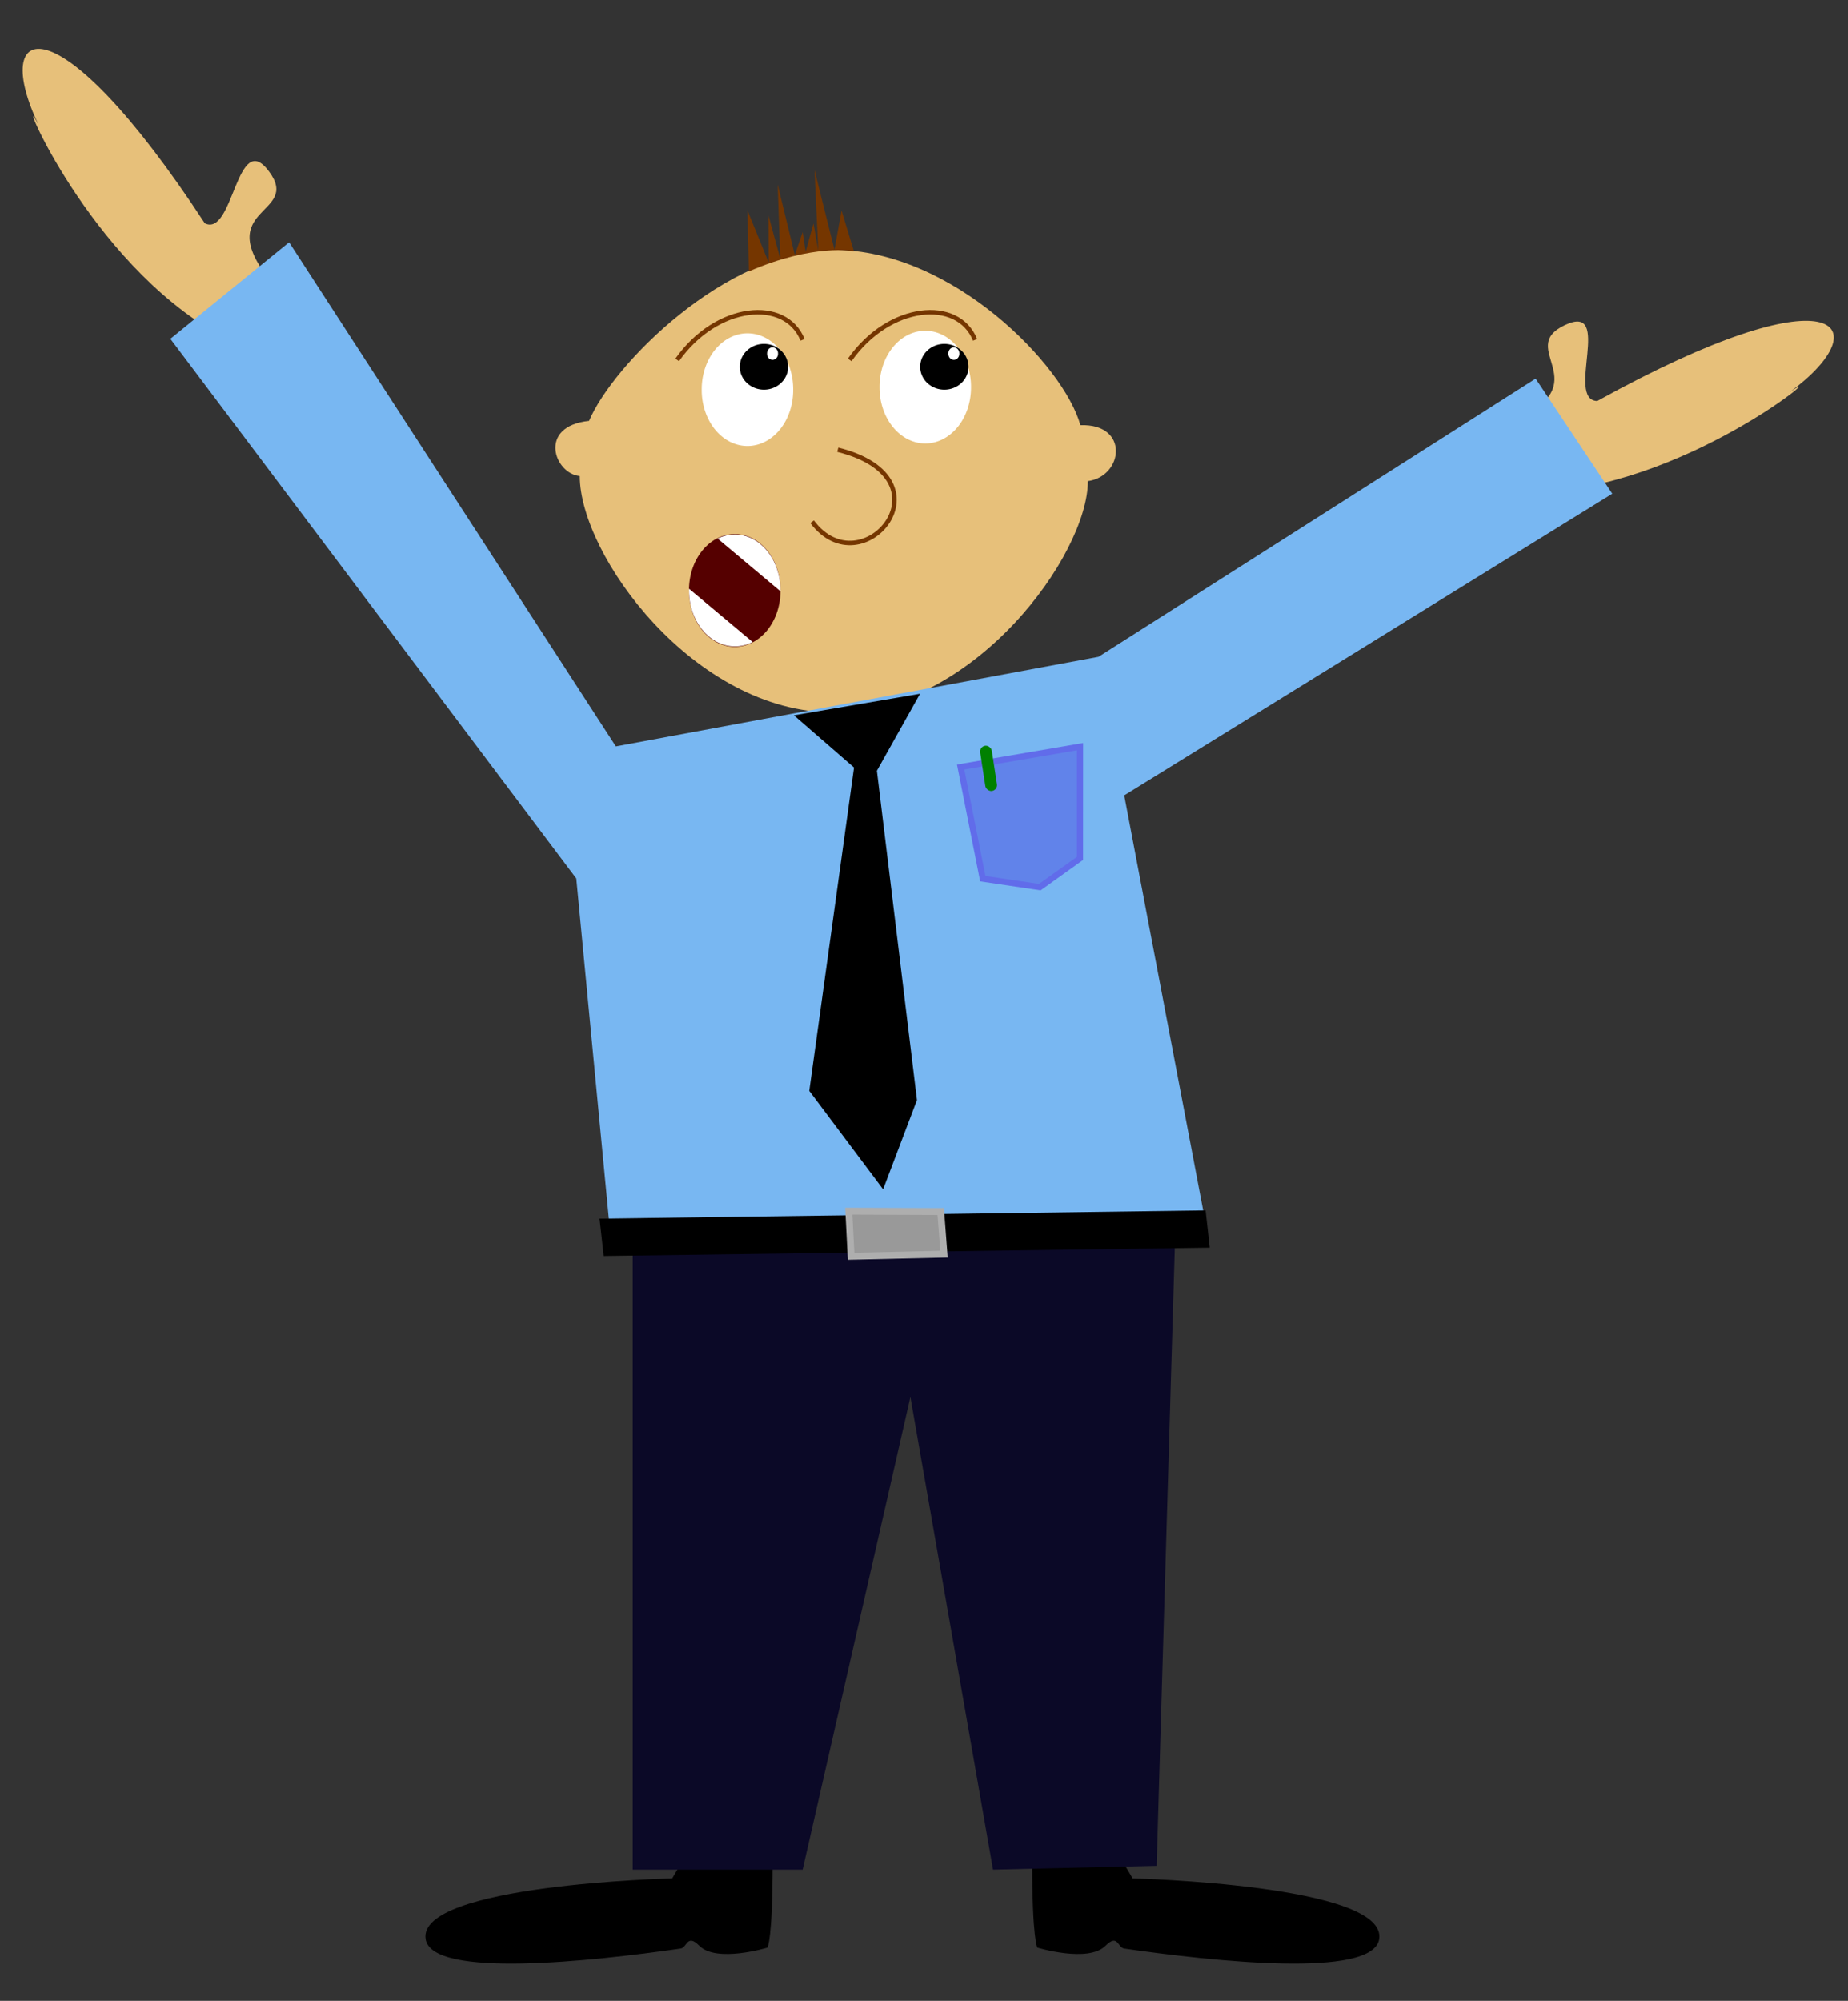 <svg xmlns="http://www.w3.org/2000/svg" viewBox="0 0 647.09 700.36" version="1.0"><rect x="0" y="0" width="647.09" height="700.36" fill="#333333" stroke="none"/><path d="M361.43 652.16c0 26.64 1.8 29.56 1.8 29.56s17.81 5.43 23.87-.64c4.36-4.36 4.22.64 6.55.97 31.12 4.49 86.97 10.55 89.27-3.25 3.19-19.18-86.32-21.31-86.32-21.31l-13.85-23.45-21.32 18.12z" fill-rule="evenodd"/><path d="M94.473 98.083c-20.499-25.956 11.137-22.69-.265-38.051-11.404-15.36-12.366 23.149-22.495 18.132C19.494-1.66-3.728 7.916 13.602 43.921c-9.205-17.775 14.285 42.83 58.9 70.749 9.145 1.55 15.808-18.612 21.971-16.587zM529.86 147.33c30.25-13.35.76-25.26 18.03-33.51 17.26-8.24.1 26.25 11.4 26.55 83.49-46.13 99.54-26.8 67.38-3.09 16.45-11.4-32.66 31.18-85.15 34.98-8.81-2.9-5.27-23.84-11.66-24.93z" fill-rule="evenodd" fill="#e7c07a"/><path d="M380.93 168.42c0 25.72-39.85 80.95-88.96 80.95s-88.96-55.26-88.96-82.73c-8.9-.79-14.87-17.44 3.26-19.32 8.34-19.68 47.86-59.858 85.7-59.858 41.69 0 80.66 40.618 86.34 61.368 17.23-.59 15.07 17.89 2.62 19.59z" fill="#e7c07a"/><path d="M277.734 136.392a16.014 19.572 0 11-32.027 0 16.014 19.572 0 1132.027 0zM340.004 135.502a16.014 19.572 0 11-32.027 0 16.014 19.572 0 1132.027 0z" fill="#fff"/><path d="M293.35 157.43c41.01 10.24 8.56 48.6-8.99 25.21" stroke="#753600" stroke-width="1.557" fill="none"/><path d="M273.284 206.67a16.014 19.572 0 11-32.027 0 16.014 19.572 0 1132.027 0z" fill="#500"/><path d="M275.956 128.383a8.458 8.013 0 11-16.916 0 8.458 8.013 0 1116.916 0zM339.126 128.383a8.458 8.013 0 11-16.916 0 8.458 8.013 0 1116.916 0z"/><path d="M237.12 125.98c13.8-19.66 37.93-21.9 43.89-7.02M297.53 125.98c13.79-19.66 37.92-21.9 43.89-7.02" stroke="#753600" stroke-width="1.557" fill="none"/><path d="M262.22 94.986l-.53-21.425 7.46 18.342-.08-16.471 4.12 15.028-.89-25.856 5.99 24.624 2.77-7.985 1.03 6.856 2.75-9.866 1.67 9.461-1.3-28.139 6.97 27.861 2.49-13.707 4.32 14.212s-13.94-2.824-36.77 7.065z" fill-rule="evenodd" fill="#753600"/><path d="M272.415 123.766a1.917 2.092 0 11-3.83 0 1.917 2.092 0 113.83 0zM335.915 123.766a1.917 2.092 0 11-3.83 0 1.917 2.092 0 113.83 0z" fill="#fff"/><path d="M215.65 261.25l169-31.35 153.07-97.37 26.83 40.29-170.9 105.58 28.71 150.82-209.02-1.07-11.55-120.66-142.14-188.9 41.59-33.786 114.41 176.45z" fill="#78b7f2"/><path d="M277.99 250.37l44.17-7.54-15.11 26.95 14.03 115.27-11.85 31.24-25.86-34.47 15.67-113.17-21.05-18.28z"/><path d="M335.09 267.61l44.17-7.54-.02 40.95-14.86 10.64-21.17-3.14-8.12-40.91z" fill="#616cea"/><path d="M270.54 652.16c0 26.64-1.8 29.56-1.8 29.56s-17.8 5.43-23.87-.64c-4.36-4.36-4.22.64-6.55.97-31.12 4.49-86.97 10.55-89.27-3.25-3.19-19.18 86.32-21.31 86.32-21.31l13.85-23.45 21.32 18.12z" fill-rule="evenodd"/><path d="M221.55 426.57h190.11L405 653.09l-57.29 1.33-28.93-165.44-37.73 165.44h-59.5V426.57z" fill="#0b0927"/><path d="M209.94 426.57l212.21-2.9 1.45 13.06-212.21 2.91-1.45-13.07z"/><path d="M295.95 422.74l34.57.12 1.32 17.31-34.97.8-.92-18.23z" fill="#aeaeae"/><path d="M241.28 206.09c0 .19-.03.38-.03.57 0 10.8 7.19 19.59 16.03 19.59 2.22 0 4.33-.53 6.25-1.53-.29-.24-20.12-16.84-22.25-18.63zM257.28 187.09c-2.12 0-4.15.53-6 1.44.47.4 19.69 16.5 22 18.44v-.31c0-10.81-7.16-19.57-16-19.57z" fill="#fff"/><path d="M377.09 262.62l-39.43 6.72 7.4 37.28 18.75 2.79 13.28-9.47v-37.32z" fill="#6183ea"/><path d="M298.47 425.16l.69 13.34 30.09-.69-.97-12.53-29.81-.12z" fill="#999"/><rect transform="rotate(-8.742)" ry="2.058" height="16.004" width="4.115" y="310.43" x="299.2" fill="green"/></svg>